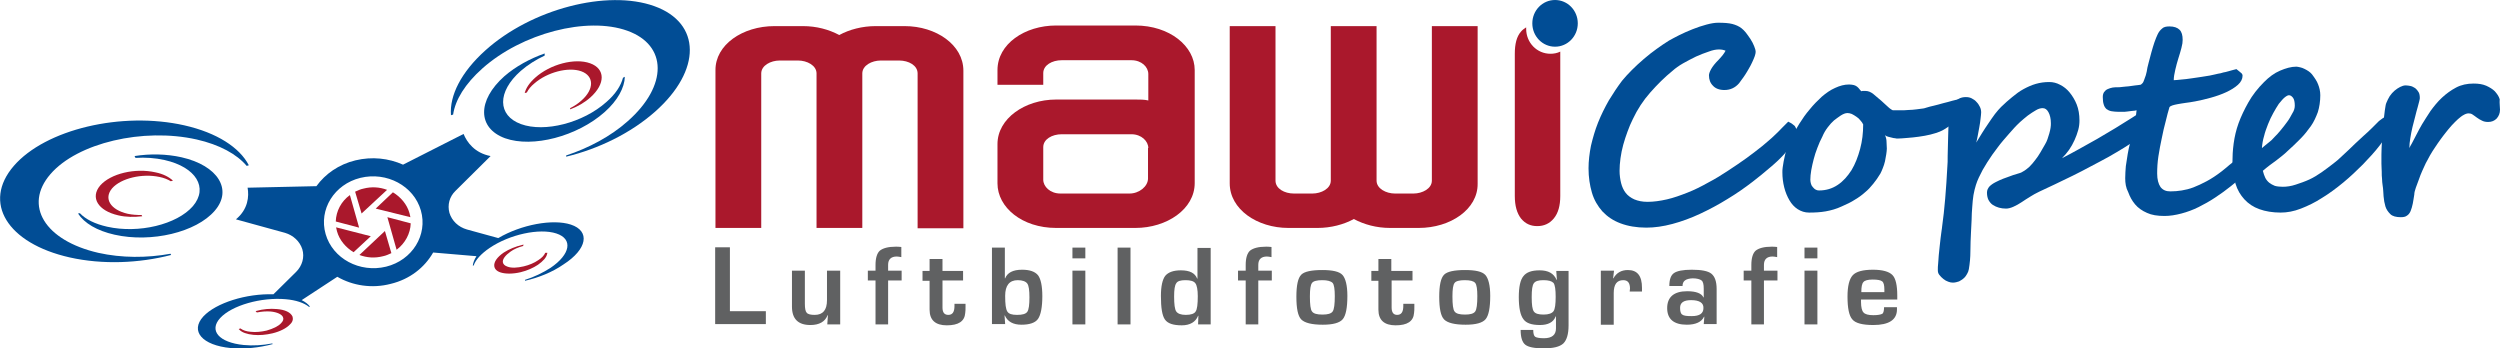 <?xml version="1.0" encoding="utf-8"?>
<!-- Generator: Adobe Illustrator 23.0.3, SVG Export Plug-In . SVG Version: 6.00 Build 0)  -->
<svg version="1.1" id="Ebene_1" xmlns="http://www.w3.org/2000/svg" xmlns:xlink="http://www.w3.org/1999/xlink" x="0px" y="0px"
	 viewBox="0 0 813.8 113.4" style="enable-background:new 0 0 813.8 113.4;" xml:space="preserve">
<style type="text/css">
	.st0{fill:#AA182C;}
	.st1{fill:#014D95;}
	.st2{fill:#606162;}
</style>
<g>
	<g>
		<path class="st0" d="M174.2,25.3c-1.9,1.7-3,3.4-3.4,5l0.7-0.2c0.5-1,1.3-2,2.4-2.9c4.2-3.7,11.1-5.5,15.3-4
			c4.2,1.5,4.3,5.8,0.1,9.5c-1.1,1-2.3,1.8-3.7,2.5l0,0.4c2.4-0.9,4.7-2.2,6.6-3.9c4.9-4.4,4.9-9.3-0.1-11.1
			C187.1,18.8,179.1,20.9,174.2,25.3z"/>
		<path class="st0" d="M32.6,60.4c-3.3,3.9-0.7,8.2,5.9,9.7c2.5,0.6,5.2,0.6,7.8,0.3L46.1,70c-1.5,0-3.1-0.1-4.5-0.4
			c-5.7-1.3-7.9-5-5.1-8.3c2.9-3.3,9.8-4.9,15.4-3.7c1.5,0.3,2.7,0.8,3.7,1.4l0.7-0.2c-1.3-1.2-3.2-2.2-5.7-2.7
			C44,54.6,36,56.5,32.6,60.4z"/>
		<path class="st0" d="M177.5,82.3L177.5,82.3c-0.4,0.9-1.2,1.7-2.3,2.4c-1.3,0.9-3,1.6-4.7,2c-2.1,0.5-4,0.6-5.3,0.1
			c-0.9-0.3-1.4-0.8-1.5-1.4c-0.2-1,0.8-2.3,2.5-3.5c1.1-0.8,2.5-1.4,4-1.8l0.1,0l0.1-0.5l-0.3,0.1c-2.2,0.5-4.4,1.4-6.1,2.5
			c-2.2,1.5-3.3,3.1-3.1,4.5c0.1,0.6,0.5,1.5,2.1,2c1.6,0.5,4,0.5,6.5-0.1c2.1-0.5,4.1-1.4,5.6-2.4c1.7-1.2,2.8-2.4,3-3.6l0.1-0.3
			L177.5,82.3z"/>
		<path class="st0" d="M95.2,103c-0.6-1.3-2.4-2.2-5.1-2.4c-2.1-0.2-4.5,0-6.6,0.6l-0.3,0.1l0.4,0.4l0.1,0c1.5-0.3,3-0.4,4.4-0.3
			c2.1,0.2,3.6,0.9,4,1.8c0.3,0.6,0.1,1.3-0.6,2c-0.9,1-2.6,1.8-4.7,2.4c-1.7,0.4-3.6,0.6-5.2,0.4c-1.4-0.1-2.5-0.5-3.2-1l-0.1-0.1
			l-0.6,0.2l0.2,0.2c0.8,0.9,2.5,1.5,4.6,1.7c1.9,0.2,4.1,0,6.2-0.5c0,0,0,0,0,0c2.5-0.6,4.6-1.7,5.7-2.9
			C95.5,104.6,95.4,103.6,95.2,103z"/>
		<path class="st1" d="M213,2c15.3,5.5,15.4,20.9,0.3,34.3c-8,7.1-18.6,12.2-29,14.7l0-0.4c7.3-2.4,14.5-6.2,20.1-11.2
			c13-11.5,12.9-24.7-0.2-29.4c-13.1-4.7-34.3,0.8-47.2,12.3c-5.6,5-8.8,10.2-9.5,15l-0.7,0.2c-0.5-6.4,3.3-14,11.2-21.1
			C173,2.9,197.7-3.5,213,2z"/>
		<path class="st1" d="M4.5,54C-5.8,65.9,2.3,79.2,22.7,83.8c10.7,2.4,22.6,1.9,33-0.8l-0.2-0.4C47.8,84,39.6,84,32,82.3
			C14.6,78.3,7.6,66.9,16.4,56.7S46.6,41.5,64,45.4c7.5,1.7,13.1,4.8,16.3,8.6l0.7-0.2c-3-5.8-10.4-10.6-21-13
			C39.6,36.2,14.8,42.1,4.5,54z"/>
		<path class="st1" d="M185.8,73.1c-5.9-1.9-16.1,0-23.6,4.4L152,74.7c-2.8-0.8-4.9-2.8-5.7-5.4v0c-0.7-2.6,0-5.3,2-7.2l11.4-11.3
			c-5.2-1-7.7-4.5-8.8-7.2l-19.7,10c-4.7-2.1-10.1-2.7-15.5-1.4h0c-5.4,1.3-9.8,4.4-12.7,8.4l-22.4,0.5c0.5,2.8,0.2,7-3.8,10.3
			l16,4.4c2.7,0.8,4.8,2.8,5.6,5.3l0,0c0.8,2.6,0,5.4-2,7.4L89,95.8c-8.8-0.3-18.7,2.8-22.8,7.2c-4.4,4.8-0.4,9.4,8.9,10.3
			c4.5,0.4,9.3-0.1,13.7-1.3l-0.2-0.2c-3.1,0.6-6.3,0.8-9.3,0.5c-8-0.8-11.4-4.7-7.6-8.8c3.8-4.1,13.3-6.8,21.3-6.1
			c3.4,0.3,6,1.2,7.6,2.5l0.3-0.1c-0.6-0.8-1.5-1.5-2.7-2.1l11.6-7.6c5,2.9,11.3,3.9,17.4,2.3l0,0c6.2-1.5,11-5.3,13.8-10.2
			l14.1,1.2c-0.7,1.1-1.1,2.1-1.2,3.1l0.3-0.1c0.6-1.8,2.4-3.8,5.2-5.7c6.5-4.4,16.2-6.5,21.7-4.7c5.5,1.8,4.6,6.8-1.9,11.2
			c-2.5,1.6-5.4,3-8.3,3.9l0,0.3c4.4-1,8.9-2.8,12.5-5.3C191.2,81.1,192.2,75.2,185.8,73.1z M125.7,86.8L125.7,86.8
			c-8.6,2.1-17.4-2.6-19.7-10.6c-2.3-8,2.8-16.2,11.3-18.3h0c8.6-2.1,17.4,2.6,19.7,10.6C139.3,76.5,134.2,84.7,125.7,86.8z"/>
		<path class="st0" d="M109.3,72.1c0.1-3.4,1.8-6.6,4.6-8.6l3,10.6L109.3,72.1z M126.1,70.7l3,10.6c2.8-2.1,4.5-5.3,4.6-8.6
			L126.1,70.7z M122.3,67.9l11.3,2.8c-0.1-0.4-0.2-0.9-0.3-1.3c-0.8-2.9-2.9-5.3-5.4-6.8L122.3,67.9z M117.7,69.5l8.3-7.7
			c-2.4-0.9-5-1.1-7.7-0.4c-1,0.2-1.8,0.6-2.7,1L117.7,69.5z M120.7,76.9L109.4,74c0.1,0.4,0.2,0.9,0.3,1.3c0.8,2.9,2.9,5.3,5.4,6.8
			L120.7,76.9z M125.3,75.2L117,83c2.4,0.9,5,1.1,7.7,0.4c1-0.2,1.8-0.6,2.7-1L125.3,75.2z"/>
		<path class="st1" d="M59.1,51.2c-4.9-1.1-10.3-1.2-15.3-0.4l0.3,0.6c3.2-0.2,6.4,0,9.5,0.7c10.2,2.3,14.3,9,9.2,15
			c-5.2,6-17.7,9-27.9,6.7c-4-0.9-7-2.4-8.9-4.4l-0.6,0.1c2,3.1,6.1,5.6,11.9,6.9c12,2.7,26.6-0.8,32.6-7.8
			C75.8,61.8,71,53.9,59.1,51.2z"/>
		<path class="st1" d="M202.8,25.3c-0.7,2.6-2.4,5.3-5.4,7.9c-7.6,6.8-20.1,10-27.8,7.2s-7.8-10.5-0.1-17.3c2.3-2,5-3.7,7.8-5l0-0.7
			c-4.8,1.7-9.4,4.2-13.1,7.4c-8.9,7.9-8.8,16.9,0.2,20.2c9,3.2,23.5-0.6,32.4-8.5c4.3-3.8,6.5-8,6.6-11.5L202.8,25.3z"/>
	</g>
	<g>
		<g>
			<g>
				<path class="st0" d="M369.6,74.2h-25.8c-11.1,0-19.1-6.7-19.1-14.5V46.9c0-8.3,8.9-14.5,19.1-14.5h25.8c1.6,0,2.9,0,4.2,0.3
					v-8.6c0-2.3-2.2-4.5-5.5-4.5h-22.7c-3.1,0-6,1.6-6,4.2v3.8h-14.9v-4.8c0-8.5,8.9-14.5,19.1-14.5h25.8c11.1,0,19.3,6.7,19.3,14.5
					v36.8C388.9,68.1,379.8,74.2,369.6,74.2z M373.8,48.2c0-2.2-2.2-4.5-5.5-4.5h-22.7c-3.1,0-6,1.6-6,4.2v10.6
					c0,2.2,2.2,4.5,5.6,4.5h22.5c3.1,0,6-2.3,6-4.9V48.2z"/>
				<path class="st0" d="M461.8,74.2h-9.3c-4.4,0-8.4-1.1-11.8-2.9c-3.3,1.8-7.5,2.9-11.8,2.9h-9.5c-10.2,0-19.1-6.1-19.1-14.5V8.5
					h14.9v50.3c0,2.6,2.9,4.2,6,4.2h6c2.9,0,6-1.6,6-4.2V8.5h14.9v50.3c0,2.6,3.1,4.2,6,4.2h6c2.9,0,6-1.6,6-4.2V8.5h14.9v51.3
					C481.1,68.1,472.2,74.2,461.8,74.2z"/>
				<path class="st0" d="M252.1,8.5h9.3c4.4,0,8.4,1.1,11.8,2.9c3.3-1.8,7.5-2.9,11.8-2.9h9.5c10.2,0,19.1,6.1,19.1,14.5v51.3h-14.9
					V23.9c0-2.6-2.9-4.2-6-4.2h-6c-2.9,0-6,1.6-6,4.2v50.3h-14.9V23.9c0-2.6-3.1-4.2-6-4.2h-6c-2.9,0-6,1.6-6,4.2v50.3h-14.9V22.9
					C232.8,14.6,241.7,8.5,252.1,8.5z"/>
				<path class="st0" d="M504.7,17.5c-4.4,0-7.9-3.6-7.9-8.1c0-0.2,0-0.3,0-0.5c-0.6,0.4-1.2,0.8-1.7,1.4c-1.4,1.6-2,4-2,7.2v46.3
					c0,3.2,0.7,5.6,2,7.3c1.4,1.7,3.1,2.5,5.3,2.5c2.2,0,4-0.8,5.4-2.5c1.4-1.7,2.1-4.1,2.1-7.3V17.2c0-0.1,0-0.2,0-0.4
					C506.9,17.3,505.8,17.5,504.7,17.5z"/>
				<path class="st1" d="M513.6,7.6c0,4.2-3.3,7.6-7.4,7.6c-4.1,0-7.4-3.4-7.4-7.6c0-4.2,3.3-7.6,7.4-7.6
					C510.3,0,513.6,3.4,513.6,7.6z"/>
			</g>
		</g>
		<g>
			<path class="st2" d="M237.6,80.6v20.7h11.7v4.2h-16.5v-25H237.6z"/>
			<path class="st2" d="M273.5,88.1v17.5h-4.2l0.2-3l-0.1,0c-0.8,2.1-2.7,3.2-5.6,3.2c-4,0-6-2-6-6V88.1h4.2v10.8
				c0,1.5,0.2,2.5,0.6,2.9c0.4,0.5,1.3,0.7,2.6,0.7c2.7,0,4-1.6,4-4.8v-9.6H273.5z"/>
			<path class="st2" d="M285,105.6V91.3h-2.5v-3.2h2.5v-1.9c0-2.2,0.5-3.8,1.4-4.6c1-0.8,2.7-1.3,5.2-1.3c0.4,0,1,0,1.8,0.1v3.3
				c-0.6-0.1-1.1-0.2-1.5-0.2c-1.8,0-2.8,0.9-2.8,2.7v1.9h4.4v3.2h-4.4v14.3H285z"/>
			<path class="st2" d="M313.5,88.1v3.2h-6.7v8.8c0,1.6,0.6,2.4,1.9,2.4c1.4,0,2-1,2-2.9v-0.7h3.6v0.9c0,0.8,0,1.5-0.1,2.1
				c-0.2,2.7-2.2,4-6,4c-3.7,0-5.6-1.7-5.6-5.1v-9.4h-2.3v-3.2h2.3v-3.9h4.2v3.9H313.5z"/>
			<path class="st2" d="M322.9,105.6v-25h4.2v10l0.1,0c0.7-1.8,2.5-2.8,5.5-2.8c2.5,0,4.2,0.6,5.2,1.8c0.9,1.2,1.4,3.5,1.4,6.8
				c0,3.6-0.5,6.1-1.4,7.4c-0.9,1.3-2.8,1.9-5.4,1.9c-2.7,0-4.5-1-5.4-3h-0.1l0.2,2.8H322.9z M331.3,91.2c-2.7,0-4.1,1.7-4.1,5.1
				c0,2.7,0.2,4.3,0.7,5.1c0.5,0.8,1.5,1.1,3.2,1.1c1.7,0,2.8-0.3,3.3-1s0.7-2.3,0.7-4.7c0-2.3-0.2-3.8-0.7-4.5
				S332.8,91.2,331.3,91.2z"/>
			<path class="st2" d="M353.3,80.6v3.5h-4.2v-3.5H353.3z M353.3,88.1v17.5h-4.2V88.1H353.3z"/>
			<path class="st2" d="M368,80.6v25h-4.2v-25H368z"/>
			<path class="st2" d="M394.1,80.6v25H390l0.1-2.8l-0.1,0c-0.8,2-2.6,3.1-5.3,3.1c-2.8,0-4.6-0.6-5.5-1.9c-0.9-1.3-1.3-3.8-1.3-7.7
				c0-3.1,0.5-5.3,1.4-6.5c1-1.2,2.7-1.8,5.1-1.8c2.9,0,4.6,0.9,5.3,2.7l0.1,0v-10H394.1z M385.9,91.2c-1.6,0-2.6,0.3-3,1
				c-0.5,0.7-0.7,2.1-0.7,4.3c0,2.5,0.2,4.2,0.7,4.9c0.5,0.7,1.5,1.1,3.1,1.1c1.7,0,2.8-0.4,3.2-1.1c0.5-0.7,0.7-2.4,0.7-5
				c0-2.1-0.3-3.6-0.8-4.2C388.6,91.5,387.5,91.2,385.9,91.2z"/>
			<path class="st2" d="M405.5,105.6V91.3H403v-3.2h2.5v-1.9c0-2.2,0.5-3.8,1.4-4.6c1-0.8,2.7-1.3,5.2-1.3c0.4,0,1,0,1.8,0.1v3.3
				c-0.6-0.1-1.1-0.2-1.5-0.2c-1.8,0-2.8,0.9-2.8,2.7v1.9h4.4v3.2h-4.4v14.3H405.5z"/>
			<path class="st2" d="M430.4,87.9c3.4,0,5.6,0.5,6.6,1.6c1,1.1,1.6,3.4,1.6,6.8c0,3.9-0.5,6.4-1.5,7.6c-1,1.2-3.2,1.8-6.5,1.8
				c-3.6,0-5.9-0.6-7-1.7c-1.1-1.1-1.6-3.6-1.6-7.4c0-3.7,0.5-6.1,1.6-7.2C424.6,88.4,426.9,87.9,430.4,87.9z M430.4,91.2
				c-1.7,0-2.9,0.3-3.3,0.9c-0.5,0.6-0.7,2.1-0.7,4.4c0,2.6,0.2,4.3,0.7,4.9c0.5,0.7,1.6,1,3.4,1c1.7,0,2.8-0.3,3.3-1
				c0.5-0.7,0.7-2.4,0.7-5c0-2.2-0.2-3.7-0.7-4.3C433.2,91.5,432.1,91.2,430.4,91.2z"/>
			<path class="st2" d="M459.8,88.1v3.2H453v8.8c0,1.6,0.6,2.4,1.8,2.4c1.4,0,2-1,2-2.9v-0.7h3.6v0.9c0,0.8,0,1.5-0.1,2.1
				c-0.2,2.7-2.2,4-6,4c-3.7,0-5.6-1.7-5.6-5.1v-9.4h-2.3v-3.2h2.3v-3.9h4.2v3.9H459.8z"/>
			<path class="st2" d="M476.9,87.9c3.4,0,5.6,0.5,6.6,1.6c1,1.1,1.6,3.4,1.6,6.8c0,3.9-0.5,6.4-1.5,7.6c-1,1.2-3.2,1.8-6.5,1.8
				c-3.6,0-5.9-0.6-7-1.7c-1.1-1.1-1.6-3.6-1.6-7.4c0-3.7,0.5-6.1,1.6-7.2C471.1,88.4,473.4,87.9,476.9,87.9z M476.8,91.2
				c-1.7,0-2.9,0.3-3.3,0.9c-0.5,0.6-0.7,2.1-0.7,4.4c0,2.6,0.2,4.3,0.7,4.9c0.5,0.7,1.6,1,3.4,1c1.7,0,2.8-0.3,3.3-1
				c0.5-0.7,0.7-2.4,0.7-5c0-2.2-0.2-3.7-0.7-4.3C479.7,91.5,478.6,91.2,476.8,91.2z"/>
			<path class="st2" d="M510.6,88.1v17.8c0,2.9-0.6,4.8-1.7,5.9c-1.2,1.1-3.3,1.6-6.4,1.6c-3,0-5-0.4-6-1.2c-1-0.8-1.5-2.4-1.5-4.8
				h4.1c0,1.1,0.2,1.9,0.6,2.2c0.4,0.3,1.4,0.5,2.9,0.5c2.6,0,3.9-1.1,3.9-3.2v-3.9l-0.1,0c-0.7,1.9-2.5,2.8-5.1,2.8
				c-2.7,0-4.5-0.6-5.4-1.9c-1-1.3-1.5-3.7-1.5-7.2c0-3.3,0.5-5.6,1.5-6.8c1-1.3,2.7-1.9,5.3-1.9c2.8,0,4.6,1,5.5,3.1h0.1l-0.2-2.9
				H510.6z M502.4,91.2c-1.6,0-2.6,0.3-3.1,1c-0.5,0.7-0.7,2.1-0.7,4.5c0,2.5,0.2,4,0.7,4.7c0.5,0.7,1.5,1,3.2,1
				c1.6,0,2.7-0.4,3.2-1.1c0.5-0.7,0.7-2.3,0.7-4.7c0-2.3-0.2-3.8-0.7-4.5C505.1,91.5,504.1,91.2,502.4,91.2z"/>
			<path class="st2" d="M521.2,88.1h4.2l-0.3,2.5l0.1,0c1-1.8,2.6-2.7,4.7-2.7c3.1,0,4.6,1.9,4.6,5.8v1.2h-4c0-0.5,0.1-0.8,0.1-0.9
				c0-1.9-0.7-2.8-2.2-2.8c-2.1,0-3.1,1.4-3.1,4.2v10.3h-4.2V88.1z"/>
			<path class="st2" d="M547.7,93.1h-4.3c0-2.1,0.5-3.5,1.5-4.2c1-0.7,2.9-1.1,5.8-1.1c3.1,0,5.3,0.4,6.4,1.3c1.1,0.9,1.7,2.5,1.7,5
				v11.4h-4.2l0.2-2.4l-0.1,0c-0.8,1.7-2.7,2.6-5.6,2.6c-4.2,0-6.4-1.8-6.4-5.4c0-3.6,2.2-5.5,6.5-5.5c2.9,0,4.7,0.7,5.3,2h0.1v-2.8
				c0-1.4-0.2-2.3-0.7-2.7s-1.5-0.7-2.9-0.7C548.7,90.7,547.7,91.5,547.7,93.1z M550.5,97.7c-2.4,0-3.6,0.8-3.6,2.5
				c0,1.1,0.2,1.9,0.7,2.2c0.5,0.4,1.5,0.5,3.1,0.5c2.6,0,3.8-0.9,3.8-2.6C554.6,98.6,553.2,97.7,550.5,97.7z"/>
			<path class="st2" d="M570.1,105.6V91.3h-2.5v-3.2h2.5v-1.9c0-2.2,0.5-3.8,1.4-4.6c1-0.8,2.7-1.3,5.2-1.3c0.4,0,1,0,1.8,0.1v3.3
				c-0.6-0.1-1.1-0.2-1.5-0.2c-1.8,0-2.8,0.9-2.8,2.7v1.9h4.4v3.2h-4.4v14.3H570.1z"/>
			<path class="st2" d="M591.6,80.6v3.5h-4.2v-3.5H591.6z M591.6,88.1v17.5h-4.2V88.1H591.6z"/>
			<path class="st2" d="M613.3,100h4.2v0.7c0,3.4-2.6,5.1-7.7,5.1c-3.5,0-5.8-0.6-6.8-1.8c-1.1-1.2-1.6-3.7-1.6-7.5
				c0-3.4,0.6-5.7,1.7-6.9c1.1-1.2,3.3-1.8,6.6-1.8c3.1,0,5.2,0.6,6.3,1.7c1.1,1.1,1.6,3.4,1.6,6.7v1.3h-11.8c0,0.4,0,0.6,0,0.8
				c0,1.7,0.3,2.9,0.8,3.4c0.5,0.6,1.6,0.9,3.2,0.9c1.5,0,2.5-0.2,3-0.5C613.1,101.8,613.3,101.1,613.3,100z M613.4,95l0-0.7
				c0-1.4-0.2-2.3-0.7-2.7c-0.5-0.4-1.5-0.6-3.1-0.6c-1.6,0-2.6,0.3-3,0.8c-0.5,0.5-0.7,1.6-0.7,3.3H613.4z"/>
		</g>
		<g>
			<path class="st1" d="M584.7,43.3c0,1-0.4,2.1-1.1,3.3c-0.8,1.2-1.8,2.5-3.1,3.9c-1.3,1.4-2.8,2.8-4.5,4.2
				c-1.7,1.5-3.5,2.9-5.4,4.4c-2.6,2-5.3,3.9-8.3,5.7c-2.9,1.8-5.9,3.4-8.9,4.8c-3,1.4-6,2.5-9,3.3c-3,0.8-5.8,1.2-8.5,1.2
				c-3.2,0-6-0.5-8.4-1.4c-2.4-0.9-4.3-2.2-5.9-3.9c-1.5-1.7-2.7-3.7-3.4-6.1c-0.7-2.4-1.1-5-1.1-7.9c0-2.4,0.3-4.9,0.8-7.4
				c0.6-2.5,1.3-5,2.3-7.5c1-2.5,2.2-4.9,3.5-7.2c1.4-2.3,2.8-4.4,4.3-6.4c0.9-1.1,2-2.3,3.2-3.5c1.2-1.2,2.5-2.4,3.9-3.6
				c1.4-1.2,2.8-2.3,4.2-3.3c1.4-1,2.7-1.9,4-2.7c0.9-0.5,2-1.1,3.4-1.8c1.4-0.7,2.8-1.3,4.3-1.9c1.5-0.6,3-1.1,4.5-1.5
				c1.5-0.4,2.7-0.6,3.8-0.6c1.9,0,3.4,0.1,4.6,0.4c1.1,0.3,2.1,0.7,3,1.4c0.4,0.3,0.9,0.8,1.4,1.4c0.5,0.6,1,1.4,1.5,2.1
				c0.5,0.8,0.9,1.5,1.2,2.3c0.3,0.7,0.5,1.4,0.5,1.9c0,0.3-0.1,0.8-0.3,1.4c-0.2,0.6-0.5,1.2-0.8,1.9c-0.3,0.7-0.7,1.4-1.1,2.1
				c-0.4,0.7-0.8,1.4-1.2,2c-0.4,0.6-0.8,1.2-1.2,1.7c-0.4,0.5-0.6,0.9-0.8,1.1c-1.3,1.5-2.9,2.2-4.8,2.2c-1.6,0-2.9-0.5-3.7-1.4
				c-0.9-0.9-1.3-2-1.3-3.4c0-0.4,0.2-1.1,0.7-2c0.5-0.9,1.3-1.9,2.4-3c0.5-0.5,1-1.1,1.4-1.6c0.4-0.5,0.7-1,0.9-1.4
				c-0.7-0.3-1.4-0.4-2.2-0.4c-0.9,0-2,0.2-3.3,0.7c-1.3,0.4-2.7,1-4.1,1.6c-1.4,0.7-2.8,1.4-4.2,2.2c-1.4,0.8-2.5,1.6-3.4,2.4
				c-2.6,2.1-5,4.5-7.3,7.1c-2.3,2.6-4.2,5.5-5.7,8.7c-0.6,1.2-1.2,2.6-1.7,4c-0.5,1.4-1,2.8-1.4,4.3c-0.4,1.5-0.7,2.9-0.9,4.4
				c-0.2,1.5-0.3,2.8-0.3,4.1c0,1.4,0.2,2.8,0.5,4s0.8,2.3,1.5,3.2c0.7,0.9,1.7,1.6,2.8,2.1c1.2,0.5,2.6,0.8,4.3,0.8
				c2,0,4.1-0.3,6.3-0.8c2.2-0.5,4.4-1.3,6.7-2.2c2.3-0.9,4.5-2,6.8-3.3c2.3-1.2,4.4-2.5,6.5-3.9c2.1-1.4,4.1-2.7,6-4.1
				s3.6-2.7,5.1-3.9c0.6-0.5,1.2-1,2-1.7c0.7-0.6,1.5-1.3,2.2-2c0.7-0.7,1.5-1.4,2.2-2.2c0.7-0.7,1.4-1.4,2-2
				c0.6,0.3,1.2,0.6,1.5,0.9c0.4,0.3,0.7,0.5,0.8,0.8c0.2,0.3,0.3,0.6,0.4,0.9C584.7,42.6,584.7,42.9,584.7,43.3z"/>
			<path class="st1" d="M640.8,33.9c0,0.5-0.2,1.1-0.5,1.7c-0.4,0.6-0.8,1.2-1.4,1.8c-0.5,0.6-1.2,1.2-1.9,1.8
				c-0.7,0.6-1.4,1.1-2.1,1.6c-0.7,0.5-1.4,0.9-2,1.3c-0.6,0.4-1.2,0.6-1.6,0.8c-0.8,0.3-1.7,0.6-2.9,0.9c-1.2,0.3-2.4,0.5-3.8,0.7
				c-1.3,0.2-2.6,0.3-3.8,0.4c-1.2,0.1-2.3,0.2-3.1,0.2c-0.2,0-0.5,0-0.8-0.1c-0.4,0-0.7-0.1-1.1-0.2c-0.4-0.1-0.8-0.2-1.2-0.3
				c-0.4-0.1-0.8-0.3-1-0.5c0.3,0.6,0.5,1.4,0.5,2.1c0,0.8,0.1,1.5,0.1,2.3c0,0.5-0.1,1.2-0.2,1.9c-0.1,0.7-0.3,1.5-0.4,2.2
				c-0.2,0.8-0.4,1.5-0.7,2.2c-0.3,0.7-0.5,1.3-0.8,1.8c-0.7,1.2-1.5,2.3-2.3,3.3c-0.8,1-1.7,2-2.7,2.8c-1,0.9-2.1,1.7-3.3,2.4
				c-1.2,0.8-2.7,1.5-4.3,2.2c-1.7,0.8-3.5,1.3-5.2,1.6c-1.7,0.3-3.5,0.4-5.4,0.4c-1.4,0-2.6-0.4-3.7-1.1c-1.1-0.7-2-1.7-2.7-2.9
				c-0.7-1.2-1.3-2.6-1.7-4.2c-0.4-1.6-0.6-3.2-0.6-4.9c0-0.4,0-1,0.1-1.6c0.1-0.6,0.2-1.3,0.3-1.9c0.1-0.6,0.3-1.3,0.4-1.9
				s0.3-1.1,0.4-1.6c0.4-1.2,1-2.5,1.7-4.1c0.7-1.5,1.6-3.1,2.6-4.7c1-1.6,2.1-3.2,3.4-4.7c1.2-1.5,2.6-2.9,3.9-4.1
				c1.4-1.2,2.8-2.2,4.4-2.9c1.5-0.7,3-1.1,4.5-1.1c0.6,0,1.2,0.1,1.6,0.2c0.4,0.1,0.7,0.3,1,0.5s0.5,0.5,0.7,0.7
				c0.2,0.3,0.4,0.5,0.7,0.8c0.2-0.1,0.4-0.1,0.6-0.1c0.2,0,0.4,0,0.7,0c0.9,0,1.7,0.3,2.6,1c0.8,0.7,1.7,1.4,2.6,2.2
				c0.4,0.4,0.8,0.7,1.2,1.1c0.4,0.4,0.8,0.7,1.1,1c0.3,0.3,0.6,0.5,0.9,0.7c0.3,0.2,0.5,0.3,0.6,0.3c0.7,0,1.5,0,2.4,0
				c0.9,0,1.7,0,2.6-0.1c0.9,0,1.7-0.1,2.6-0.2s1.6-0.2,2.3-0.3c0.1,0,0.5-0.1,1.1-0.3c0.6-0.2,1.4-0.4,2.3-0.6
				c0.9-0.2,1.9-0.5,3-0.8c1.1-0.3,2.1-0.5,3-0.8c0.9-0.2,1.7-0.4,2.4-0.6c0.7-0.2,1-0.2,1.2-0.2c0.6,0,1,0.1,1.4,0.2
				C640.7,32.8,640.8,33.2,640.8,33.9z M592.1,62c2.3,0,4.3-0.6,6.1-1.8c1.8-1.2,3.2-2.8,4.5-4.8c1.2-2,2.1-4.3,2.8-6.9
				c0.7-2.6,1-5.2,1-8c-0.2-0.4-0.5-0.9-0.9-1.3c-0.4-0.5-0.8-0.9-1.3-1.2c-0.5-0.4-1-0.6-1.5-0.9c-0.5-0.2-1-0.3-1.4-0.3
				c-0.7,0-1.4,0.3-2.2,0.8c-0.8,0.5-1.5,1.1-2.2,1.6c-0.7,0.6-1.3,1.3-2,2.2c-0.7,0.9-1.3,1.9-1.8,3.1c-0.6,1.1-1.1,2.3-1.6,3.6
				c-0.5,1.3-0.9,2.5-1.2,3.7c-0.3,1.2-0.6,2.4-0.8,3.6c-0.2,1.2-0.3,2.2-0.3,3.1c0,0.5,0.1,0.9,0.2,1.3c0.1,0.4,0.3,0.8,0.6,1.1
				s0.5,0.6,0.9,0.8C591.3,61.9,591.7,62,592.1,62z"/>
			<path class="st1" d="M699.7,39.1c0,0.2-0.1,0.5-0.2,0.9c-0.1,0.4-0.3,0.8-0.7,1.4c-0.3,0.5-0.8,1.2-1.4,1.9
				c-0.6,0.7-1.4,1.4-2.4,2.3c-0.9,0.8-2.1,1.6-3.6,2.5s-3.1,1.9-4.9,2.9c-1.8,1-3.7,2-5.8,3.1c-2,1.1-4,2.1-6,3.1
				c-2,1-3.9,1.9-5.8,2.8c-1.9,0.9-3.6,1.7-5.1,2.4c-1,0.5-2,1-2.9,1.6c-1,0.6-1.9,1.2-2.8,1.8c-0.9,0.6-1.8,1.1-2.7,1.5
				c-0.9,0.4-1.7,0.6-2.4,0.6c-0.8,0-1.6-0.1-2.3-0.3c-0.7-0.2-1.4-0.5-2-0.9c-0.6-0.4-1-0.9-1.4-1.6c-0.3-0.6-0.5-1.4-0.5-2.4
				c0-0.8,0.3-1.4,0.8-2c0.5-0.5,1.2-1,2-1.4c0.8-0.4,1.6-0.8,2.4-1.1c0.9-0.3,1.6-0.6,2.2-0.8c0.8-0.3,1.6-0.6,2.4-0.8
				c0.7-0.2,1.4-0.4,1.8-0.7c0.8-0.4,1.5-1,2.2-1.6c0.7-0.7,1.3-1.4,1.9-2.2c0.6-0.8,1.2-1.6,1.7-2.5c0.5-0.9,1-1.7,1.5-2.6
				c0.3-0.5,0.6-1.1,0.8-1.7c0.2-0.6,0.4-1.3,0.6-1.9c0.2-0.6,0.3-1.3,0.4-1.8c0.1-0.6,0.1-1.1,0.1-1.5c0-1.5-0.3-2.7-0.8-3.6
				c-0.5-0.9-1.1-1.3-1.9-1.3c-0.6,0-1.4,0.2-2.2,0.7c-0.8,0.5-1.7,1-2.6,1.7c-0.9,0.7-1.7,1.4-2.5,2.1c-0.8,0.7-1.4,1.4-1.9,1.9
				c-1.1,1.2-2.3,2.6-3.6,4.1c-1.3,1.5-2.4,3.1-3.6,4.7c-1.1,1.6-2.2,3.3-3.1,4.9c-0.9,1.7-1.7,3.3-2.2,4.9c-0.3,1-0.6,2.1-0.8,3.3
				c-0.2,1.2-0.3,2.5-0.4,3.9c-0.1,1.4-0.2,2.7-0.2,4.1c-0.1,1.4-0.1,2.7-0.2,4c-0.1,2.1-0.2,4.2-0.2,6.3c0,2.1-0.2,4-0.5,5.8
				c-0.1,0.6-0.3,1.1-0.6,1.6c-0.3,0.5-0.6,1-1.1,1.4c-0.4,0.4-1,0.7-1.5,1c-0.6,0.2-1.3,0.4-2,0.4c-0.5,0-1-0.1-1.5-0.3
				c-0.6-0.2-1.1-0.5-1.6-0.9c-0.5-0.4-0.9-0.8-1.3-1.3c-0.4-0.5-0.5-1-0.5-1.6c0-0.6,0-1.3,0.1-2.1c0.1-0.8,0.1-1.7,0.2-2.7
				c0.1-0.9,0.2-1.9,0.3-2.9c0.1-1,0.2-1.9,0.3-2.7c0.1-0.9,0.2-1.6,0.3-2.3c0.1-0.7,0.2-1.2,0.2-1.5c0.4-2.7,0.7-5.7,1-9.1
				c0.3-3.4,0.5-6.8,0.7-10.4c0.1-0.9,0.1-2,0.1-3.4c0-1.4,0.1-2.7,0.1-4.1c0-1.4,0.1-2.6,0.1-3.8c0-1.1,0.1-2,0.1-2.5
				c0.3-3,0.8-5.2,1.7-6.6c0.9-1.5,2.2-2.2,3.9-2.2c0.7,0,1.3,0.1,1.9,0.4c0.6,0.3,1.2,0.7,1.6,1.2c0.5,0.5,0.8,1,1.1,1.6
				c0.3,0.6,0.4,1.2,0.4,1.8c0,0.5-0.1,1.2-0.2,2.1c-0.1,0.8-0.2,1.7-0.4,2.7c-0.2,0.9-0.3,1.8-0.5,2.7c-0.2,0.9-0.3,1.7-0.5,2.3
				c0.6-1,1.2-2,1.9-3.1c0.7-1.1,1.4-2.2,2.1-3.2c0.7-1.1,1.4-2,2.1-3c0.7-0.9,1.4-1.7,2-2.3c1.2-1.2,2.4-2.2,3.6-3.2
				c1.2-1,2.4-1.9,3.7-2.6c1.3-0.7,2.6-1.3,4-1.7c1.4-0.4,2.8-0.6,4.4-0.6c1.2,0,2.4,0.3,3.5,0.9c1.2,0.6,2.2,1.4,3.1,2.5
				c0.9,1.1,1.7,2.4,2.3,3.9s0.9,3.3,0.9,5.2c0,1-0.1,2-0.4,3.1c-0.3,1.1-0.7,2.2-1.2,3.3c-0.5,1.1-1.1,2.2-1.8,3.2
				c-0.7,1-1.5,1.9-2.3,2.7c1.8-0.9,3.6-1.9,5.6-3c2-1.1,3.9-2.2,5.9-3.3c2-1.2,3.9-2.3,5.9-3.5c1.9-1.2,3.7-2.3,5.3-3.3
				c0.8-0.5,1.5-1,2.1-1.3c0.6-0.4,1.2-0.5,1.9-0.5c0.5,0,0.9,0.1,1.1,0.4c0.3,0.3,0.4,0.6,0.4,1.1c0,0.2,0,0.5,0,0.7
				C699.7,38.7,699.7,38.9,699.7,39.1z"/>
			<path class="st1" d="M691.8,58c0-1.3,0.1-2.6,0.2-3.9c0.2-1.3,0.4-2.6,0.6-3.9c0.2-1.3,0.5-2.5,0.8-3.7c0.3-1.2,0.5-2.4,0.8-3.5
				c0.3-1.5,0.6-2.8,0.8-3.9c0.3-1.2,0.4-2.2,0.5-3.2c-0.4,0.1-0.9,0.2-1.4,0.2c-0.5,0.1-1.1,0.1-1.6,0.2c-0.5,0.1-1.1,0.1-1.6,0.1
				c-0.5,0-0.9,0-1.3,0c-0.9,0-1.6-0.1-2.3-0.2c-0.6-0.1-1.2-0.4-1.6-0.7c-0.4-0.4-0.7-0.8-0.9-1.5c-0.2-0.6-0.3-1.4-0.3-2.4
				c0-0.6,0.1-1.1,0.4-1.6c0.3-0.4,0.7-0.8,1.2-1s1-0.4,1.6-0.5c0.6-0.1,1.2-0.1,1.8-0.1c0.2,0,0.7,0,1.3-0.1
				c0.6-0.1,1.3-0.1,2.1-0.2c0.7-0.1,1.4-0.2,2.2-0.3c0.7-0.1,1.2-0.1,1.6-0.2c0.2,0,0.4-0.2,0.7-0.5s0.4-0.7,0.6-1.2
				c0.2-0.5,0.3-0.9,0.5-1.4c0.1-0.5,0.2-0.9,0.3-1.2c0.1-0.8,0.3-1.7,0.6-2.8c0.3-1.1,0.6-2.2,0.9-3.4c0.3-1.2,0.7-2.3,1-3.3
				c0.4-1.1,0.7-1.9,1-2.5c0.4-0.9,0.9-1.5,1.5-2c0.5-0.5,1.3-0.7,2.4-0.7c1.5,0,2.6,0.4,3.3,1.1c0.7,0.7,1,1.8,1,3.3
				c0,0.7-0.1,1.5-0.4,2.6c-0.3,1.1-0.6,2.2-1,3.4s-0.7,2.5-1,3.7c-0.3,1.3-0.5,2.4-0.5,3.4c0.6,0,1.4-0.1,2.4-0.2
				c1.1-0.1,2.2-0.2,3.4-0.4c1.2-0.2,2.3-0.3,3.4-0.5c1.1-0.2,1.9-0.3,2.5-0.4c1.2-0.3,2.1-0.4,2.7-0.6c0.6-0.1,1.2-0.2,1.7-0.4
				c0.5-0.1,1.1-0.2,1.7-0.4c0.6-0.2,1.5-0.4,2.6-0.7c0.4,0.3,0.8,0.6,1,0.8c0.3,0.2,0.4,0.4,0.6,0.5c0.1,0.1,0.2,0.2,0.3,0.4
				c0,0.1,0.1,0.2,0.1,0.4c0,1.1-0.5,2.1-1.5,3c-1,0.9-2.3,1.7-3.8,2.4c-1.5,0.7-3.2,1.3-5,1.8c-1.8,0.5-3.5,0.9-5.1,1.2
				c-1.2,0.2-2.2,0.4-3.2,0.5c-0.9,0.1-1.8,0.3-2.5,0.4c-0.7,0.1-1.3,0.3-1.7,0.4c-0.5,0.2-0.8,0.3-1,0.6c-0.4,1.3-0.8,2.8-1.2,4.5
				c-0.5,1.8-0.9,3.6-1.3,5.6c-0.4,1.9-0.8,3.9-1.1,5.9c-0.3,2-0.4,3.8-0.4,5.6c0,1.9,0.4,3.4,1.1,4.4c0.8,1,1.8,1.4,3.2,1.4
				c1.3,0,2.5-0.1,3.7-0.3c1.2-0.2,2.5-0.5,3.8-1c1.3-0.5,2.8-1.2,4.3-2c1.5-0.8,3.2-1.9,5-3.3c0.5-0.4,1-0.8,1.6-1.3
				c0.5-0.5,1.1-0.9,1.7-1.4c0.6-0.4,1.1-0.8,1.7-1.1c0.6-0.3,1.2-0.4,1.8-0.4c0.6,0,1,0.1,1.3,0.4c0.3,0.3,0.5,0.7,0.5,1.2
				c0,0.4-0.1,0.9-0.4,1.5c-0.3,0.6-0.7,1.2-1.2,1.9c-0.5,0.7-1.1,1.4-1.8,2.1c-0.7,0.7-1.5,1.4-2.3,2c-1.6,1.3-3.3,2.5-5.1,3.7
				c-1.8,1.2-3.6,2.2-5.4,3.1c-1.8,0.9-3.7,1.6-5.6,2.1c-1.9,0.5-3.7,0.8-5.5,0.8c-2.3,0-4.2-0.3-5.7-1c-1.6-0.7-2.9-1.6-3.9-2.8
				c-1-1.2-1.7-2.5-2.2-3.9C692,61.1,691.8,59.6,691.8,58z"/>
			<path class="st1" d="M779.8,38.9c0,0.2-0.1,0.6-0.3,1.1c-0.2,0.5-0.5,1-0.8,1.7c-1.1,1.7-2.5,3.6-4.1,5.7
				c-1.6,2.1-3.5,4.1-5.4,6.1c-2,2-4.1,4-6.4,5.9c-2.3,1.9-4.6,3.6-6.9,5c-2.3,1.5-4.6,2.6-6.9,3.5c-2.3,0.9-4.5,1.3-6.6,1.3
				c-2.6,0-5-0.4-6.9-1.1c-2-0.7-3.6-1.8-4.9-3.2c-1.3-1.4-2.3-3.1-2.9-5.1c-0.6-2-1-4.3-1-6.9c0-1.9,0.1-4,0.4-6.2
				c0.3-2.2,0.8-4.4,1.6-6.6c0.8-2.2,1.9-4.5,3.2-6.8c1.3-2.3,3-4.5,5.1-6.6c1.6-1.6,3.3-2.9,5.2-3.7c1.9-0.8,3.6-1.3,5.3-1.3
				c0.3,0,0.7,0.1,1.2,0.2c0.5,0.1,1,0.3,1.4,0.5c0.5,0.2,0.9,0.5,1.4,0.8c0.4,0.3,0.8,0.6,1.1,1c0.9,1.2,1.6,2.2,2,3.3
				c0.4,1,0.7,2.2,0.7,3.5c0,2-0.3,3.9-0.8,5.5c-0.6,1.6-1.3,3.2-2.3,4.6c-1,1.4-2.1,2.8-3.4,4.1c-1.3,1.3-2.7,2.7-4.3,4.1
				c-0.9,0.9-2.1,1.8-3.5,2.9c-1.4,1-2.9,2.1-4.4,3.4c0.2,0.9,0.5,1.6,0.8,2.3c0.3,0.6,0.8,1.2,1.3,1.6s1.1,0.7,1.8,1
				c0.7,0.2,1.6,0.3,2.6,0.3c1.3,0,2.7-0.2,4.2-0.7c1.5-0.5,3-1,4.5-1.7c1.3-0.6,2.6-1.4,3.9-2.3c1.3-0.9,2.6-1.9,3.9-2.9
				c0.8-0.6,1.9-1.5,3.1-2.7c1.3-1.2,2.6-2.4,3.9-3.7c0.9-0.8,1.8-1.7,2.7-2.5c0.9-0.8,1.9-1.7,2.9-2.7l2.2-2.2c1.6-1.3,3-2,4-2
				c0.5,0,0.9,0.2,1,0.5C779.8,38.3,779.8,38.6,779.8,38.9z M747,34.4c0-1.2-0.2-2.1-0.6-2.6c-0.4-0.5-0.8-0.8-1.3-0.8
				c-0.4,0-0.9,0.3-1.5,0.8c-0.6,0.5-1.1,1.2-1.8,2c-0.6,0.9-1.2,1.9-1.8,3c-0.6,1.1-1.2,2.3-1.7,3.6c-0.5,1.3-1,2.6-1.3,3.9
				c-0.4,1.3-0.6,2.6-0.7,3.9c0.8-0.7,1.6-1.3,2.2-1.8c0.7-0.5,1.3-1.1,1.9-1.8c0.6-0.6,1.3-1.3,2-2.2c0.7-0.9,1.5-1.8,2.1-2.7
				c0.7-0.9,1.2-1.9,1.7-2.8C746.8,36,747,35.1,747,34.4z"/>
			<path class="st1" d="M813.8,35.7c0,1.2-0.4,2.1-1.1,2.9c-0.7,0.7-1.6,1.1-2.7,1.1c-0.8,0-1.4-0.1-2-0.4s-1.2-0.6-1.7-1
				c-0.5-0.4-1-0.7-1.4-1c-0.4-0.3-0.9-0.4-1.3-0.4c-0.5,0-1.1,0.2-1.6,0.5c-0.6,0.3-1.2,0.8-1.9,1.4c-0.6,0.6-1.3,1.2-2,2
				c-0.7,0.8-1.4,1.6-2,2.4c-0.5,0.6-1,1.3-1.6,2.1c-0.6,0.8-1.2,1.7-1.8,2.6c-0.6,0.9-1.2,1.8-1.7,2.7c-0.5,0.9-1,1.8-1.4,2.6
				c-0.3,0.7-0.7,1.5-1.1,2.4c-0.4,0.9-0.8,1.9-1.1,2.8c-0.4,1-0.7,1.9-1,2.7c-0.3,0.9-0.5,1.6-0.5,2.2c-0.2,1.1-0.3,2.1-0.5,3
				s-0.4,1.7-0.7,2.4c-0.3,0.7-0.7,1.2-1.2,1.5c-0.5,0.4-1.2,0.5-2,0.5c-1.5,0-2.7-0.3-3.4-1s-1.3-1.5-1.6-2.5
				c-0.3-1-0.5-2.1-0.6-3.3c-0.1-1.2-0.1-2.4-0.3-3.5c-0.1-0.7-0.2-1.5-0.2-2.2c-0.1-0.7-0.1-1.5-0.1-2.3c0-0.8-0.1-1.7-0.1-2.6
				c0-0.9,0-1.9,0-3c0-1.4,0.1-3,0.2-4.8c0.1-1.8,0.2-3.5,0.4-5.1c0.2-1.6,0.3-3.1,0.5-4.4s0.3-2.1,0.5-2.5c0.3-0.8,0.7-1.5,1.1-2.2
				c0.5-0.7,1-1.3,1.6-1.8c0.6-0.5,1.2-0.9,1.8-1.2c0.6-0.3,1.2-0.5,1.8-0.5c0.5,0,1.1,0.1,1.6,0.2c0.5,0.1,1,0.4,1.5,0.7
				c0.4,0.3,0.8,0.8,1.1,1.3c0.3,0.5,0.4,1.2,0.4,2c0,0.2-0.1,0.5-0.2,1c-0.1,0.4-0.3,1.1-0.5,1.9c-0.3,0.9-0.5,1.9-0.8,3
				c-0.3,1.2-0.6,2.3-0.9,3.5c-0.3,1.2-0.5,2.4-0.7,3.6c-0.2,1.2-0.3,2.2-0.3,3.2c0.1-0.3,0.4-0.8,0.8-1.5c0.4-0.7,0.8-1.5,1.2-2.3
				c0.4-0.8,0.8-1.6,1.2-2.3c0.4-0.7,0.7-1.3,0.9-1.6c0.8-1.4,1.8-2.8,2.8-4.4c1.1-1.5,2.3-3,3.7-4.3c1.4-1.3,2.9-2.4,4.6-3.3
				c1.7-0.9,3.6-1.3,5.7-1.3c1.6,0,2.9,0.2,4.1,0.7c1.1,0.5,2.1,1.1,2.8,1.8c0.7,0.8,1.3,1.6,1.6,2.6
				C813.6,33.7,813.8,34.7,813.8,35.7z"/>
		</g>
	</g>
</g>
</svg>

